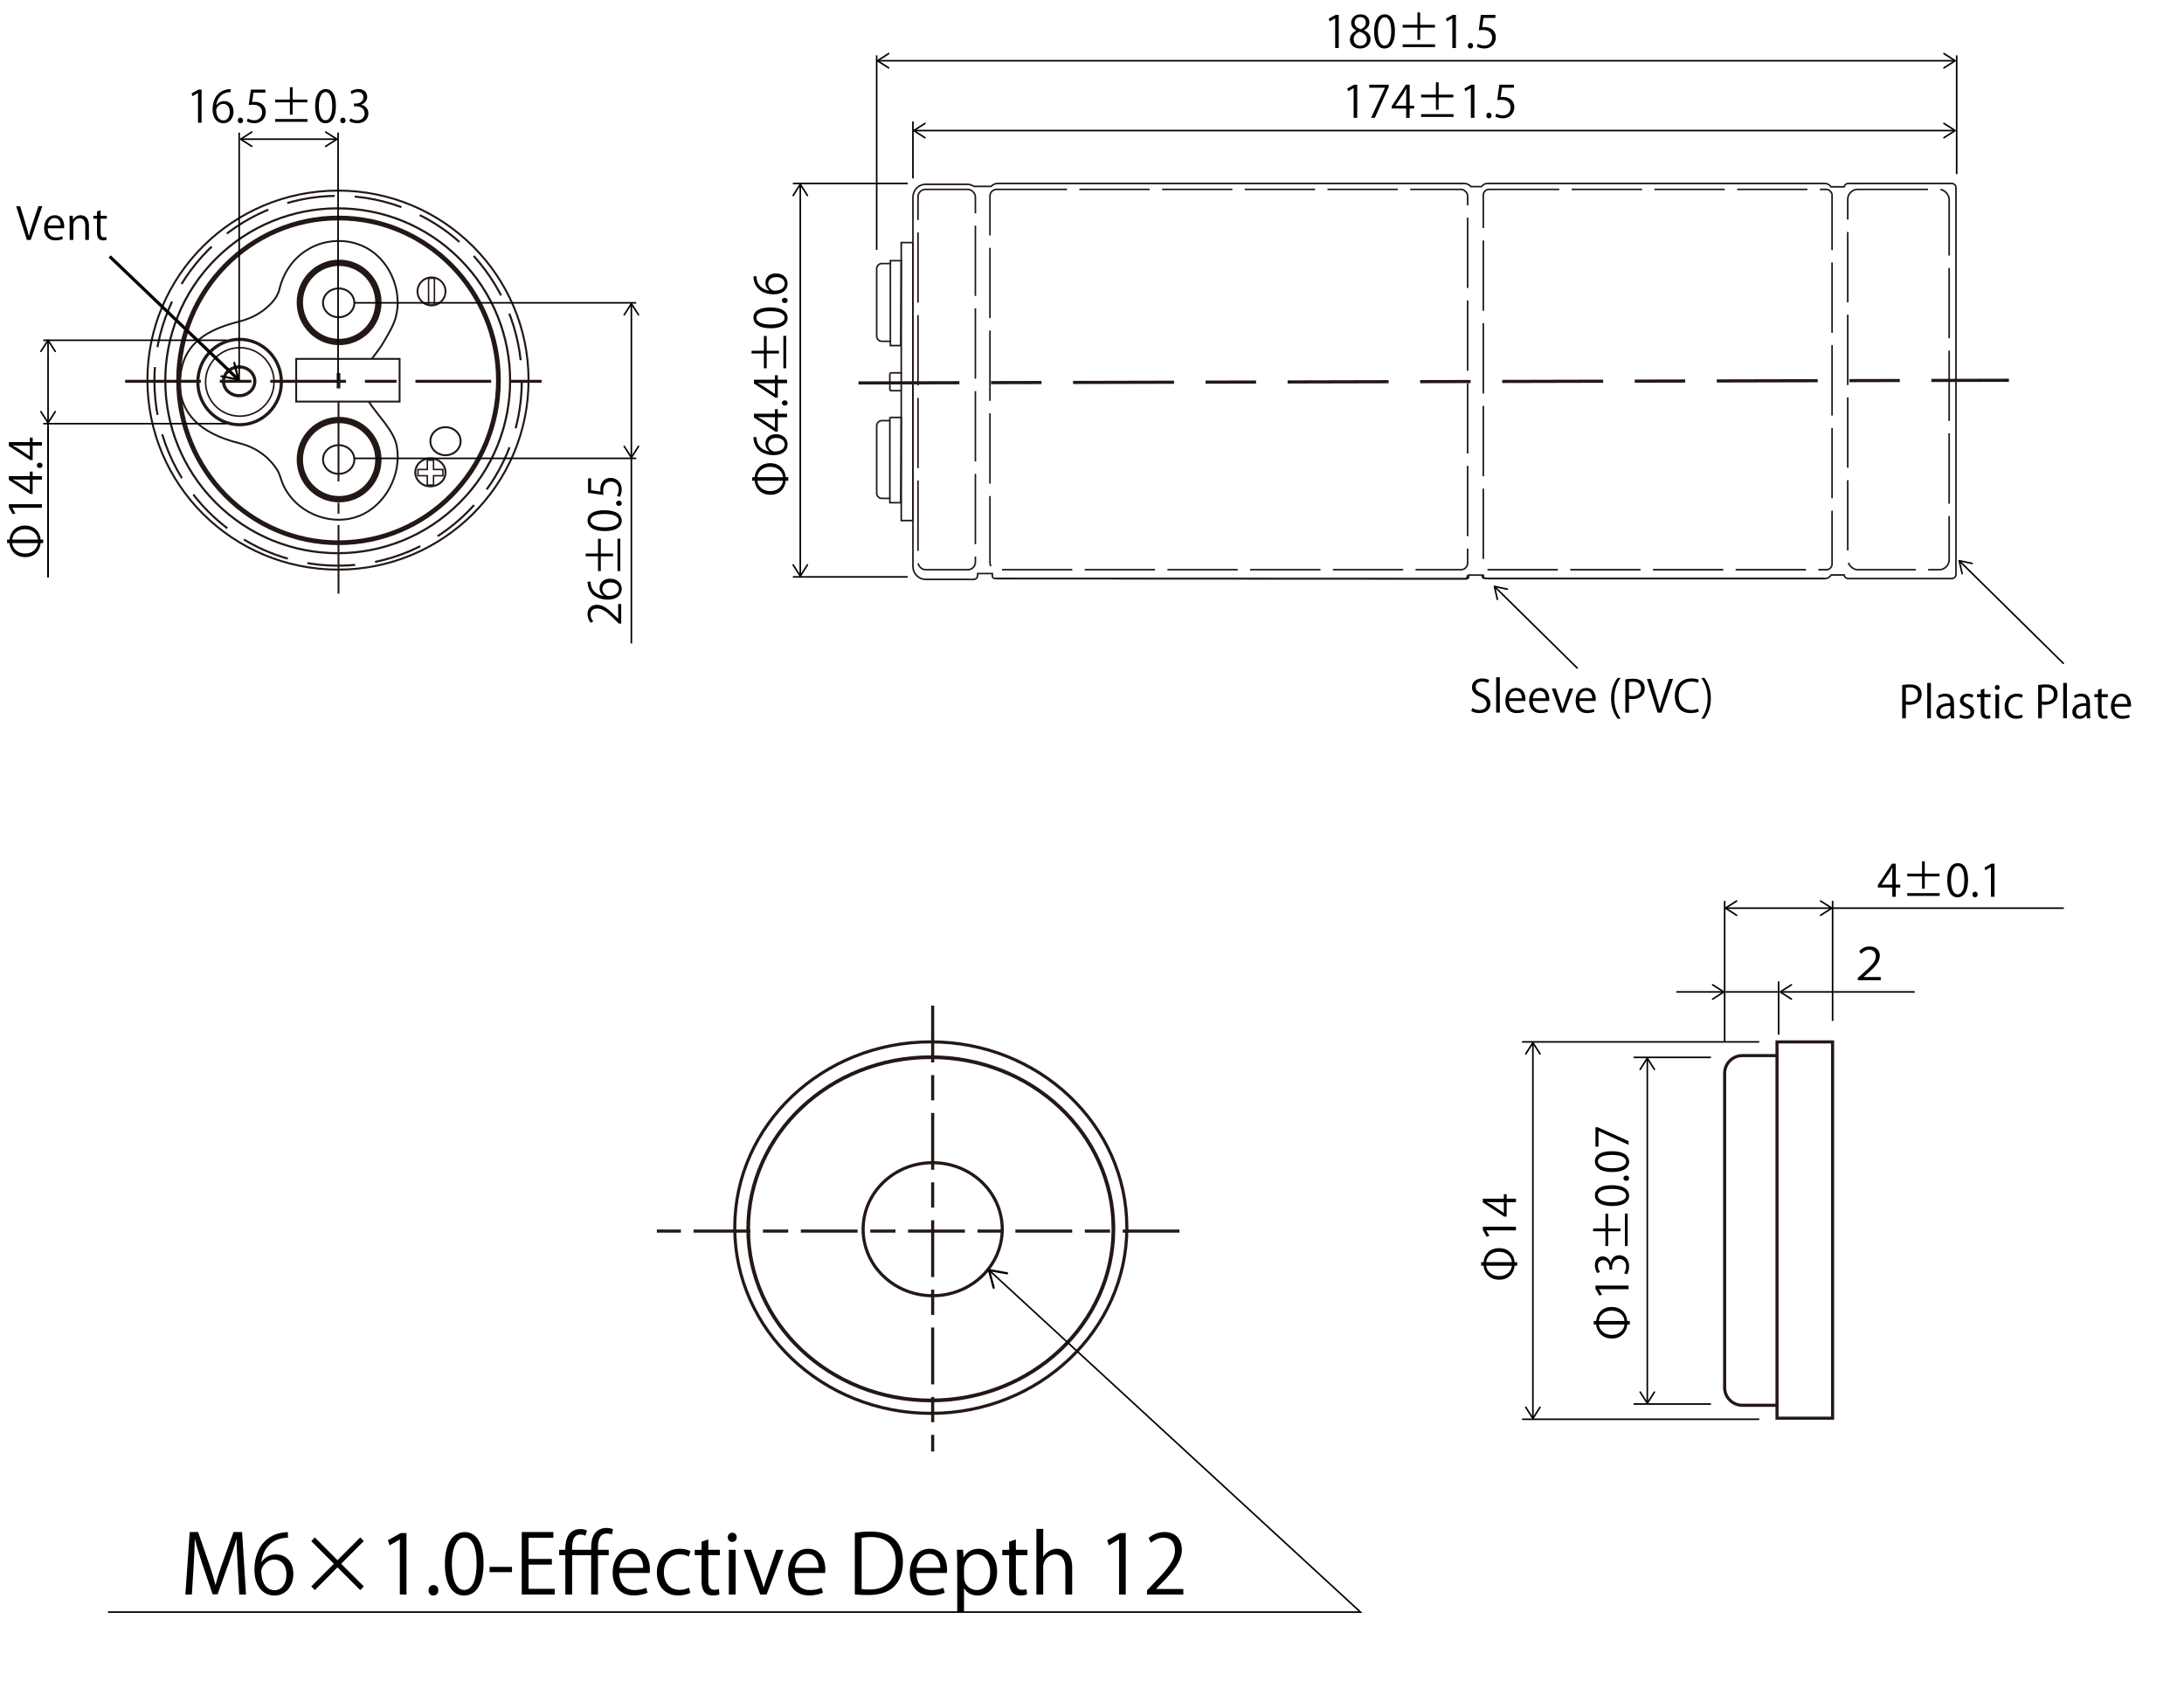 <?xml version="1.0" encoding="UTF-8"?>
<svg xmlns="http://www.w3.org/2000/svg" viewBox="0 0 346.063 269.632">
  <g id="uuid-9049559e-d48e-4e56-a31d-cf5a1cadff1d" data-name="レイヤー 2">
    <ellipse cx="53.555" cy="60.222" rx="30.195" ry="30.025" style="fill: none; stroke: #231815; stroke-miterlimit: 10; stroke-width: .314px;"/>
    <circle cx="53.51" cy="60.326" r="27.319" transform="translate(-26.984 55.506) rotate(-45)" style="fill: none; stroke: #231815; stroke-miterlimit: 10; stroke-width: .335px;"/>
    <ellipse cx="53.638" cy="60.262" rx="25.34" ry="25.723" style="fill: none; stroke: #231815; stroke-miterlimit: 10; stroke-width: .75px;"/>
    <ellipse cx="53.574" cy="60.326" rx="29.106" ry="29.298" style="fill: none; stroke: #231815; stroke-dasharray: 0 0 7.615 3.173; stroke-miterlimit: 10; stroke-width: .324px;"/>
    <path d="M53.665,50.258c-1.369,0-2.482-1.023-2.482-2.281s1.114-2.281,2.482-2.281,2.483,1.023,2.483,2.281-1.114,2.281-2.483,2.281Z" style="fill: none; stroke: #231815; stroke-miterlimit: 10; stroke-width: .304px;"/>
    <path d="M37.896,62.692c-1.369,0-2.482-1.023-2.482-2.281s1.114-2.281,2.482-2.281,2.483,1.023,2.483,2.281-1.114,2.281-2.483,2.281Z" style="fill: none; stroke: #231815; stroke-miterlimit: 10; stroke-width: .304px;"/>
    <path d="M37.896,62.692c-1.369,0-2.482-1.023-2.482-2.281s1.114-2.281,2.482-2.281,2.483,1.023,2.483,2.281-1.114,2.281-2.483,2.281Z" style="fill: none; stroke: #231815; stroke-miterlimit: 10; stroke-width: .5px;"/>
    <path d="M53.733,79.091c-3.432,0-6.223-2.815-6.223-6.274s2.792-6.274,6.223-6.274,6.224,2.815,6.224,6.274-2.792,6.274-6.224,6.274Z" style="fill: none; stroke: #231815; stroke-miterlimit: 10;"/>
    <path d="M53.733,54.183c-3.432,0-6.223-2.815-6.223-6.274s2.792-6.274,6.223-6.274,6.224,2.815,6.224,6.274-2.792,6.274-6.224,6.274Z" style="fill: none; stroke: #231815; stroke-miterlimit: 10;"/>
    <path d="M53.665,75.07c-1.369,0-2.482-1.018-2.482-2.27s1.114-2.27,2.482-2.27,2.483,1.018,2.483,2.27-1.114,2.27-2.483,2.27Z" style="fill: none; stroke: #231815; stroke-miterlimit: 10; stroke-width: .303px;"/>
    <line x1="19.829" y1="60.411" x2="87.999" y2="60.411" style="fill: none; stroke: #231815; stroke-dasharray: 0 0 0 0 12 3 5 3; stroke-miterlimit: 10; stroke-width: .471px;"/>
    <circle cx="37.999" cy="60.51" r="5.426" style="fill: none; stroke: #231815; stroke-miterlimit: 10; stroke-width: .25px;"/>
    <ellipse cx="37.968" cy="60.527" rx="6.62" ry="6.763" style="fill: none; stroke: #231815; stroke-miterlimit: 10; stroke-width: .5px;"/>
    <path d="M58.936,56.825c.669-.876,1.385-1.8,1.85-2.619,.908-1.598,1.787-2.91,2.095-4.709,.647-3.785-1.13-7.89-4.294-9.915-2.005-1.284-4.487-1.68-6.793-1.221-2.319,.461-4.442,1.803-5.846,3.764-.779,1.088-1.348,2.338-1.662,3.652-.186,.776-.594,1.479-1.125,2.074-1.125,1.261-2.799,2.483-5.264,3.093-6.205,1.534-9.334,4.292-9.387,9.949,.043,4.596,3.191,7.787,9.387,9.319,3.053,.755,4.855,2.495,5.921,4.065,.298,.44,.493,.933,.648,1.441,.212,.691,.498,1.357,.869,1.979,2.316,3.893,7.464,5.688,11.592,4.04,4.128-1.648,6.768-6.551,5.945-11.04-.457-2.493-2.927-4.724-4.445-7.072" style="fill: none; stroke: #231815; stroke-miterlimit: 10; stroke-width: .295px;"/>
    <polygon points="63.318 63.623 53.638 63.623 46.935 63.623 46.935 56.857 63.318 56.857 63.318 63.623" style="fill: none; stroke: #231815; stroke-miterlimit: 10; stroke-width: .295px;"/>
    <circle cx="68.373" cy="46.168" r="2.218" style="fill: none; stroke: #231815; stroke-miterlimit: 10; stroke-width: .295px;"/>
    <ellipse cx="68.196" cy="74.835" rx="2.396" ry="2.218" style="fill: none; stroke: #231815; stroke-miterlimit: 10; stroke-width: .307px;"/>
    <ellipse cx="70.591" cy="69.901" rx="2.396" ry="2.218" style="fill: none; stroke: #231815; stroke-miterlimit: 10; stroke-width: .307px;"/>
    <rect x="67.91" y="44.091" width=".926" height="4.254" style="fill: none; stroke: #231815; stroke-miterlimit: 10; stroke-width: .232px;"/>
    <polygon points="70.18 74.383 68.697 74.383 68.697 72.901 67.709 72.901 67.709 74.383 66.226 74.383 66.226 75.372 67.709 75.372 67.709 76.854 68.697 76.854 68.697 75.372 70.18 75.372 70.18 74.383" style="fill: none; stroke: #231815; stroke-miterlimit: 10; stroke-width: .234px;"/>
    <line x1="53.638" y1="59.113" x2="53.638" y2="61.538" style="fill: none; stroke: #231815; stroke-miterlimit: 10; stroke-width: .575px;"/>
    <line x1="53.638" y1="76.283" x2="53.638" y2="63.623" style="fill: none; stroke: #231815; stroke-miterlimit: 10; stroke-width: .295px;"/>
    <line x1="53.638" y1="94.049" x2="53.638" y2="83.176" style="fill: none; stroke: #231815; stroke-miterlimit: 10; stroke-width: .295px;"/>
    <line x1="53.638" y1="81.389" x2="53.638" y2="79.655" style="fill: none; stroke: #231815; stroke-miterlimit: 10; stroke-width: .295px;"/>
    <rect x="145.46" y="30.004" width="9.092" height="60.258" rx="1.193" ry="1.193" style="fill: none; stroke: #231815; stroke-dasharray: 0 0 11.14 1.966; stroke-miterlimit: 10; stroke-width: .25px;"/>
    <rect x="292.78" y="30.004" width="16.071" height="60.258" rx="1.586" ry="1.586" style="fill: none; stroke: #231815; stroke-dasharray: 0 0 11.14 1.966; stroke-miterlimit: 10; stroke-width: .25px;"/>
    <rect x="156.863" y="30.004" width="75.69" height="60.258" rx="1.059" ry="1.059" style="fill: none; stroke: #231815; stroke-dasharray: 0 0 11.14 1.966; stroke-miterlimit: 10; stroke-width: .25px;"/>
    <rect x="235.033" y="30.004" width="55.264" height="60.258" rx=".905" ry=".905" style="fill: none; stroke: #231815; stroke-dasharray: 0 0 11.14 1.966; stroke-miterlimit: 10; stroke-width: .25px;"/>
    <path d="M309.271,29.069h-16.43c-.315,0-.565,.228-.63,.526h-2.087c-.21-.31-.546-.526-.946-.526h-53.508c-.386,0-.712,.202-.924,.494h-1.682c-.251-.3-.621-.494-1.04-.494h-73.952c-.404,0-.763,.18-1.013,.462h-2.719c-.317-.208-.694-.332-1.101-.332h-6.557c-1.118,0-2.023,.915-2.023,2.044v58.508c0,1.129,.906,2.044,2.023,2.044h6.557c1.118,0,1.684,.203,1.684-.925h2.305c0,.762,.09,.796,.845,.796l73.646,.034c.755,0,1.019,.164,1.019-.598l2.293,.018c0,.65,.401,.453,.859,.546h53.289c.42,0,.771-.236,.976-.572h2.048c.046,.321,.308,.572,.639,.572h16.43c.363,0,.657-.297,.657-.664V29.733c0-.367-.294-.664-.657-.664Z" style="fill: none; stroke: #231815; stroke-miterlimit: 10; stroke-width: .251px;"/>
    <path d="M157.709,91.664l73.822,.034c.756,0,.91,.096,1.021-.598" style="fill: none; stroke: #231815; stroke-miterlimit: 10; stroke-width: .251px;"/>
    <path d="M234.85,91.117c0,.65,.37,.502,.862,.546h53.416" style="fill: none; stroke: #231815; stroke-miterlimit: 10; stroke-width: .251px;"/>
    <line x1="136.028" y1="60.671" x2="318.325" y2="60.246" style="fill: none; stroke: #231815; stroke-dasharray: 0 0 0 0 16 5 8 5; stroke-miterlimit: 10; stroke-width: .5px;"/>
    <path d="M141.084,41.304v.447h-1.351c-.452,0-.819,.367-.819,.819v10.681c0,.452,.367,.819,.819,.819h1.351v.681h1.638l.085-13.447h-1.723Z" style="fill: none; stroke: #231815; stroke-miterlimit: 10; stroke-width: .251px;"/>
    <path d="M140.999,66.134v.511h-1.266c-.452,0-.819,.367-.819,.819v10.681c0,.452,.367,.819,.819,.819h1.266v.681h1.723l.085-13.511h-1.808Z" style="fill: none; stroke: #231815; stroke-miterlimit: 10; stroke-width: .251px;"/>
    <path d="M142.808,38.432v20.638h-1.602c-.114,0-.206,.092-.206,.206v2.418c0,.114,.092,.206,.206,.206h1.602v20.574h1.851V38.432h-1.851Z" style="fill: none; stroke: #231815; stroke-miterlimit: 10; stroke-width: .256px;"/>
    <line x1="141.084" y1="41.751" x2="141.084" y2="54.07" style="fill: none; stroke: #231815; stroke-miterlimit: 10; stroke-width: .251px;"/>
    <line x1="140.999" y1="66.645" x2="140.999" y2="78.964" style="fill: none; stroke: #231815; stroke-miterlimit: 10; stroke-width: .251px;"/>
    <line x1="142.808" y1="59.07" x2="142.808" y2="61.9" style="fill: none; stroke: #231815; stroke-miterlimit: 10; stroke-width: .256px;"/>
    <ellipse cx="147.786" cy="194.746" rx="11.021" ry="10.537" style="fill: none; stroke: #231815; stroke-miterlimit: 10; stroke-width: .497px;"/>
    <ellipse cx="147.489" cy="194.687" rx="28.936" ry="27.191" style="fill: none; stroke: #231815; stroke-miterlimit: 10; stroke-width: .588px;"/>
    <ellipse cx="147.489" cy="194.492" rx="31.064" ry="29.429" style="fill: none; stroke: #231815; stroke-miterlimit: 10; stroke-width: .492px;"/>
    <line x1="147.786" y1="159.325" x2="147.786" y2="229.964" style="fill: none; stroke: #231815; stroke-dasharray: 0 0 0 0 9 2 4 2; stroke-miterlimit: 10; stroke-width: .492px;"/>
    <line x1="186.893" y1="195.042" x2="104.084" y2="195.042" style="fill: none; stroke: #231815; stroke-dasharray: 0 0 0 0 9 2 4 2; stroke-miterlimit: 10; stroke-width: .492px;"/>
    <path d="M281.574,165.07v2.17h-5.489c-1.551,0-2.809,1.257-2.809,2.809v49.787c0,1.551,1.257,2.808,2.809,2.808h5.489v2.043h8.808v-59.617h-8.808Z" style="fill: none; stroke: #231815; stroke-miterlimit: 10; stroke-width: .492px;"/>
    <line x1="281.574" y1="167.24" x2="281.574" y2="222.644" style="fill: none; stroke: #231815; stroke-miterlimit: 10; stroke-width: .492px;"/>
  </g>
  <g id="uuid-40325d6b-025e-430c-8679-d7584f795b98" data-name="線">
    <line x1="37.897" y1="21.006" x2="37.897" y2="60.262" style="fill: none; stroke: #000; stroke-miterlimit: 10; stroke-width: .25px;"/>
    <line x1="53.57" y1="21.006" x2="53.57" y2="60.262" style="fill: none; stroke: #000; stroke-miterlimit: 10; stroke-width: .25px;"/>
    <g>
      <line x1="17.382" y1="40.634" x2="37.614" y2="59.991" style="fill: none; stroke: #000; stroke-miterlimit: 10; stroke-width: .5px;"/>
      <path d="M34.931,59.583c.017-.088,.103-.145,.191-.127l2.438,.485-.592-2.415c-.021-.087,.032-.176,.119-.197,.087-.021,.175,.033,.197,.119l.653,2.662c.013,.054-.002,.111-.04,.151s-.095,.058-.149,.047l-2.689-.534c-.032-.006-.059-.021-.081-.042-.039-.037-.058-.093-.047-.149Z"/>
    </g>
    <line x1="6.85" y1="53.909" x2="35.893" y2="53.909" style="fill: none; stroke: #000; stroke-miterlimit: 10; stroke-width: .25px;"/>
    <line x1="6.85" y1="67.12" x2="35.893" y2="67.12" style="fill: none; stroke: #000; stroke-miterlimit: 10; stroke-width: .25px;"/>
    <g>
      <line x1="7.616" y1="54.065" x2="7.616" y2="66.819" style="fill: none; stroke: #000; stroke-miterlimit: 10; stroke-width: .25px;"/>
      <path d="M6.416,55.773c.058,.037,.135,.02,.173-.039l1.027-1.613,1.027,1.613c.037,.058,.114,.076,.173,.039,.058-.037,.075-.115,.038-.173l-1.133-1.779c-.023-.036-.063-.058-.105-.058s-.083,.022-.105,.058l-1.133,1.779c-.013,.021-.02,.044-.02,.067,0,.041,.021,.082,.058,.106Z"/>
      <path d="M6.416,65.11c.058-.037,.135-.02,.173,.039l1.027,1.613,1.027-1.613c.037-.058,.114-.076,.173-.039,.058,.037,.075,.115,.038,.173l-1.133,1.779c-.023,.036-.063,.058-.105,.058s-.083-.022-.105-.058l-1.133-1.779c-.013-.021-.02-.044-.02-.067,0-.041,.021-.082,.058-.106Z"/>
    </g>
    <line x1="7.616" y1="67.793" x2="7.616" y2="91.474" style="fill: none; stroke: #000; stroke-miterlimit: 10; stroke-width: .25px;"/>
    <line x1="7.616" y1="67.12" x2="7.616" y2="91.474" style="fill: none; stroke: #000; stroke-miterlimit: 10; stroke-width: .25px;"/>
    <g>
      <line x1="38.3" y1="22.049" x2="53.209" y2="22.049" style="fill: none; stroke: #000; stroke-miterlimit: 10; stroke-width: .25px;"/>
      <path d="M40.009,23.249c.037-.058,.02-.135-.039-.173l-1.613-1.027,1.613-1.027c.058-.037,.076-.115,.039-.173-.037-.058-.115-.075-.173-.038l-1.779,1.133c-.036,.023-.058,.063-.058,.105s.022,.083,.058,.105l1.779,1.133c.021,.013,.044,.02,.067,.02,.041,0,.082-.021,.106-.058Z"/>
      <path d="M51.501,23.249c-.037-.058-.02-.135,.039-.173l1.613-1.027-1.613-1.027c-.058-.037-.076-.115-.039-.173,.037-.058,.115-.075,.173-.038l1.779,1.133c.036,.023,.058,.063,.058,.105s-.022,.083-.058,.105l-1.779,1.133c-.021,.013-.044,.02-.067,.02-.041,0-.082-.021-.106-.058Z"/>
    </g>
    <line x1="56.148" y1="47.977" x2="100.808" y2="47.977" style="fill: none; stroke: #000; stroke-miterlimit: 10; stroke-width: .25px;"/>
    <line x1="56.148" y1="72.617" x2="100.808" y2="72.617" style="fill: none; stroke: #000; stroke-miterlimit: 10; stroke-width: .25px;"/>
    <g>
      <line x1="100.042" y1="48.278" x2="100.042" y2="72.316" style="fill: none; stroke: #000; stroke-miterlimit: 10; stroke-width: .25px;"/>
      <path d="M98.842,49.987c.058,.037,.135,.02,.173-.039l1.027-1.613,1.027,1.613c.037,.058,.115,.076,.173,.039s.075-.115,.038-.173l-1.133-1.779c-.023-.036-.063-.058-.105-.058s-.083,.022-.105,.058l-1.133,1.779c-.013,.021-.02,.044-.02,.067,0,.041,.021,.082,.058,.106Z"/>
      <path d="M98.842,70.607c.058-.037,.135-.02,.173,.039l1.027,1.613,1.027-1.613c.037-.058,.115-.076,.173-.039s.075,.115,.038,.173l-1.133,1.779c-.023,.036-.063,.058-.105,.058s-.083-.022-.105-.058l-1.133-1.779c-.013-.021-.02-.044-.02-.067,0-.041,.021-.082,.058-.106Z"/>
    </g>
    <line x1="100.042" y1="72.617" x2="100.042" y2="101.942" style="fill: none; stroke: #000; stroke-miterlimit: 10; stroke-width: .25px;"/>
    <g>
      <line x1="126.808" y1="29.369" x2="126.808" y2="91.1" style="fill: none; stroke: #000; stroke-miterlimit: 10; stroke-width: .25px;"/>
      <path d="M125.608,31.078c.058,.037,.135,.02,.173-.039l1.027-1.613,1.027,1.613c.037,.058,.115,.076,.173,.039s.075-.115,.038-.173l-1.133-1.779c-.023-.036-.063-.058-.105-.058s-.083,.022-.105,.058l-1.133,1.779c-.013,.021-.02,.044-.02,.067,0,.041,.021,.082,.058,.106Z"/>
      <path d="M125.608,89.391c.058-.037,.135-.02,.173,.039l1.027,1.613,1.027-1.613c.037-.058,.115-.076,.173-.039s.075,.115,.038,.173l-1.133,1.779c-.023,.036-.063,.058-.105,.058s-.083-.022-.105-.058l-1.133-1.779c-.013-.021-.02-.044-.02-.067,0-.041,.021-.082,.058-.106Z"/>
    </g>
    <line x1="138.914" y1="8.772" x2="138.914" y2="39.581" style="fill: none; stroke: #000; stroke-miterlimit: 10; stroke-width: .25px;"/>
    <line x1="144.659" y1="19.24" x2="144.659" y2="28.262" style="fill: none; stroke: #000; stroke-miterlimit: 10; stroke-width: .25px;"/>
    <g>
      <line x1="139.215" y1="9.623" x2="309.628" y2="9.623" style="fill: none; stroke: #000; stroke-miterlimit: 10; stroke-width: .25px;"/>
      <path d="M140.923,10.823c.037-.058,.02-.135-.039-.173l-1.613-1.027,1.613-1.027c.058-.037,.076-.115,.039-.173-.037-.058-.115-.075-.173-.038l-1.779,1.133c-.036,.023-.058,.063-.058,.105s.022,.083,.058,.105l1.779,1.133c.021,.013,.044,.02,.067,.02,.041,0,.082-.021,.106-.058Z"/>
      <path d="M307.919,10.823c-.037-.058-.02-.135,.039-.173l1.613-1.027-1.613-1.027c-.058-.037-.076-.115-.039-.173,.037-.058,.115-.075,.173-.038l1.779,1.133c.036,.023,.058,.063,.058,.105s-.022,.083-.058,.105l-1.779,1.133c-.021,.013-.044,.02-.067,.02-.041,0-.082-.021-.106-.058Z"/>
    </g>
    <g>
      <line x1="144.959" y1="20.687" x2="309.628" y2="20.687" style="fill: none; stroke: #000; stroke-miterlimit: 10; stroke-width: .25px;"/>
      <path d="M146.668,21.887c.037-.058,.02-.135-.039-.173l-1.613-1.027,1.613-1.027c.058-.037,.076-.115,.039-.173-.037-.058-.115-.075-.173-.038l-1.779,1.133c-.036,.023-.058,.063-.058,.105s.022,.083,.058,.105l1.779,1.133c.021,.013,.044,.02,.067,.02,.041,0,.082-.021,.106-.058Z"/>
      <path d="M307.919,21.887c-.037-.058-.02-.135,.039-.173l1.613-1.027-1.613-1.027c-.058-.037-.076-.115-.039-.173,.037-.058,.115-.075,.173-.038l1.779,1.133c.036,.023,.058,.063,.058,.105s-.022,.083-.058,.105l-1.779,1.133c-.021,.013-.044,.02-.067,.02-.041,0-.082-.021-.106-.058Z"/>
    </g>
    <line x1="310.042" y1="8.772" x2="310.042" y2="27.581" style="fill: none; stroke: #000; stroke-miterlimit: 10; stroke-width: .25px;"/>
    <line x1="125.635" y1="29.069" x2="143.829" y2="29.069" style="fill: none; stroke: #000; stroke-miterlimit: 10; stroke-width: .25px;"/>
    <line x1="125.635" y1="91.401" x2="143.829" y2="91.401" style="fill: none; stroke: #000; stroke-miterlimit: 10; stroke-width: .25px;"/>
    <g>
      <polyline points="17.106 255.41 215.574 255.41 156.883 201.381" style="fill: none; stroke: #000; stroke-miterlimit: 10; stroke-width: .25px;"/>
      <path d="M159.74,201.759c-.017,.094-.107,.156-.201,.139l-2.598-.465,.677,2.551c.025,.092-.03,.187-.122,.211-.092,.024-.187-.031-.211-.123l-.747-2.812c-.015-.057,0-.118,.04-.161s.099-.063,.157-.053l2.865,.512c.034,.006,.063,.021,.086,.043,.042,.039,.064,.097,.053,.158Z"/>
    </g>
    <g>
      <line x1="273.576" y1="143.879" x2="290.082" y2="143.879" style="fill: none; stroke: #000; stroke-miterlimit: 10; stroke-width: .25px;"/>
      <path d="M275.285,145.078c.037-.058,.02-.135-.039-.173l-1.613-1.027,1.613-1.027c.058-.037,.076-.115,.039-.173s-.115-.075-.173-.038l-1.779,1.133c-.036,.023-.058,.063-.058,.105s.022,.083,.058,.105l1.779,1.133c.021,.013,.044,.02,.067,.02,.041,0,.082-.021,.106-.058Z"/>
      <path d="M288.373,145.078c-.037-.058-.02-.135,.039-.173l1.613-1.027-1.613-1.027c-.058-.037-.076-.115-.039-.173s.115-.075,.173-.038l1.779,1.133c.036,.023,.058,.063,.058,.105s-.022,.083-.058,.105l-1.779,1.133c-.021,.013-.044,.02-.067,.02-.041,0-.082-.021-.106-.058Z"/>
    </g>
    <line x1="290.382" y1="143.879" x2="327.021" y2="143.879" style="fill: none; stroke: #000; stroke-miterlimit: 10; stroke-width: .25px;"/>
    <line x1="273.276" y1="142.73" x2="273.276" y2="165.07" style="fill: none; stroke: #000; stroke-miterlimit: 10; stroke-width: .25px;"/>
    <line x1="281.829" y1="155.496" x2="281.829" y2="163.921" style="fill: none; stroke: #000; stroke-miterlimit: 10; stroke-width: .25px;"/>
    <line x1="290.382" y1="142.73" x2="290.382" y2="161.751" style="fill: none; stroke: #000; stroke-miterlimit: 10; stroke-width: .25px;"/>
    <g>
      <line x1="265.616" y1="157.155" x2="272.975" y2="157.155" style="fill: none; stroke: #000; stroke-miterlimit: 10; stroke-width: .25px;"/>
      <path d="M271.267,158.355c-.037-.058-.02-.135,.039-.173l1.613-1.027-1.613-1.027c-.058-.037-.076-.115-.039-.173s.115-.075,.173-.038l1.779,1.133c.036,.023,.058,.063,.058,.105s-.022,.083-.058,.105l-1.779,1.133c-.021,.013-.044,.02-.067,.02-.041,0-.082-.021-.106-.058Z"/>
    </g>
    <line x1="273.404" y1="157.155" x2="281.829" y2="157.155" style="fill: none; stroke: #000; stroke-miterlimit: 10; stroke-width: .25px;"/>
    <g>
      <line x1="282.257" y1="157.155" x2="303.404" y2="157.155" style="fill: none; stroke: #000; stroke-miterlimit: 10; stroke-width: .25px;"/>
      <path d="M283.966,158.355c.037-.058,.02-.135-.039-.173l-1.613-1.027,1.613-1.027c.058-.037,.076-.115,.039-.173s-.115-.075-.173-.038l-1.779,1.133c-.036,.023-.058,.063-.058,.105s.022,.083,.058,.105l1.779,1.133c.021,.013,.044,.02,.067,.02,.041,0,.082-.021,.106-.058Z"/>
    </g>
    <line x1="241.169" y1="165.07" x2="278.765" y2="165.07" style="fill: none; stroke: #000; stroke-miterlimit: 10; stroke-width: .25px;"/>
    <line x1="258.85" y1="167.524" x2="271.106" y2="167.524" style="fill: none; stroke: #000; stroke-miterlimit: 10; stroke-width: .25px;"/>
    <line x1="258.85" y1="222.445" x2="271.106" y2="222.445" style="fill: none; stroke: #000; stroke-miterlimit: 10; stroke-width: .25px;"/>
    <line x1="241.169" y1="224.857" x2="278.765" y2="224.857" style="fill: none; stroke: #000; stroke-miterlimit: 10; stroke-width: .25px;"/>
    <g>
      <line x1="261.021" y1="167.824" x2="261.021" y2="222.145" style="fill: none; stroke: #000; stroke-miterlimit: 10; stroke-width: .25px;"/>
      <path d="M259.821,169.533c.058,.037,.135,.02,.173-.039l1.027-1.613,1.027,1.613c.037,.058,.115,.076,.173,.039s.075-.115,.038-.173l-1.133-1.779c-.023-.036-.063-.058-.105-.058s-.083,.022-.105,.058l-1.133,1.779c-.013,.021-.02,.044-.02,.067,0,.041,.021,.082,.058,.106Z"/>
      <path d="M259.821,220.436c.058-.037,.135-.02,.173,.039l1.027,1.613,1.027-1.613c.037-.058,.115-.076,.173-.039s.075,.115,.038,.173l-1.133,1.779c-.023,.036-.063,.058-.105,.058s-.083-.022-.105-.058l-1.133-1.779c-.013-.021-.02-.044-.02-.067,0-.041,.021-.082,.058-.106Z"/>
    </g>
    <g>
      <line x1="242.893" y1="165.371" x2="242.893" y2="224.557" style="fill: none; stroke: #000; stroke-miterlimit: 10; stroke-width: .25px;"/>
      <path d="M241.693,167.079c.058,.037,.135,.02,.173-.039l1.027-1.613,1.027,1.613c.037,.058,.115,.076,.173,.039s.075-.115,.038-.173l-1.133-1.779c-.023-.036-.063-.058-.105-.058s-.083,.022-.105,.058l-1.133,1.779c-.013,.021-.02,.044-.02,.067,0,.041,.021,.082,.058,.106Z"/>
      <path d="M241.693,222.848c.058-.037,.135-.02,.173,.039l1.027,1.613,1.027-1.613c.037-.058,.115-.076,.173-.039s.075,.115,.038,.173l-1.133,1.779c-.023,.036-.063,.058-.105,.058s-.083-.022-.105-.058l-1.133-1.779c-.013-.021-.02-.044-.02-.067,0-.041,.021-.082,.058-.106Z"/>
    </g>
    <g>
      <line x1="236.917" y1="93.027" x2="249.978" y2="105.9" style="fill: none; stroke: #000; stroke-miterlimit: 10; stroke-width: .25px;"/>
      <path d="M237.292,95.081c.067-.015,.109-.083,.094-.15l-.428-1.864,1.87,.401c.068,.015,.134-.028,.149-.096,.014-.067-.029-.134-.096-.149l-2.062-.442c-.042-.009-.085,.004-.115,.035-.03,.03-.042,.074-.033,.116l.472,2.055c.006,.024,.018,.045,.034,.061,.029,.029,.073,.043,.116,.033Z"/>
    </g>
    <g>
      <line x1="310.565" y1="88.952" x2="327.003" y2="105.153" style="fill: none; stroke: #000; stroke-miterlimit: 10; stroke-width: .25px;"/>
      <path d="M310.94,91.006c.067-.015,.109-.083,.094-.15l-.428-1.864,1.87,.401c.068,.015,.134-.028,.149-.096,.014-.067-.029-.134-.096-.149l-2.062-.442c-.042-.009-.085,.004-.115,.035-.03,.03-.042,.074-.033,.116l.472,2.055c.006,.024,.018,.045,.034,.061,.029,.029,.073,.043,.116,.033Z"/>
    </g>
  </g>
  <g id="uuid-03e05eaf-c762-493c-9d30-95a011e63303" data-name="テキスト">
    <g>
      <path d="M31.374,19.442v-4.7h-.014l-.862,.498-.14-.435,1.085-.609h.497v5.246h-.567Z"/>
      <path d="M34.292,16.662c.238-.351,.666-.645,1.226-.645,.89,0,1.485,.666,1.485,1.674,0,.959-.588,1.835-1.611,1.835s-1.709-.847-1.709-2.206c0-1.408,.659-2.878,2.36-3.159,.196-.028,.371-.049,.49-.049l.007,.483c-1.457,0-2.15,1.058-2.27,2.066h.021Zm2.122,1.071c0-.805-.434-1.274-1.064-1.274-.616,0-1.085,.602-1.085,.994,.007,.959,.413,1.618,1.142,1.618,.609,0,1.008-.546,1.008-1.338Z"/>
      <path d="M37.68,19.085c0-.266,.175-.455,.42-.455s.413,.189,.413,.455c0,.252-.161,.441-.42,.441-.267,0-.414-.21-.414-.441Z"/>
      <path d="M42.049,14.196v.483h-1.884l-.217,1.485c.112-.014,.224-.028,.406-.028,.931,0,1.765,.553,1.765,1.611,0,1.037-.771,1.779-1.807,1.779-.525,0-.967-.154-1.205-.308l.168-.455c.196,.133,.581,.294,1.037,.294,.658,0,1.226-.483,1.218-1.24,0-.721-.462-1.226-1.442-1.226-.28,0-.498,.021-.672,.049l.329-2.444h2.304Z"/>
      <path d="M48.708,15.772v.441h-2.339v1.947h-.435v-1.947h-2.339v-.441h2.339v-1.954h.435v1.954h2.339Zm-5.113,3.088h5.134v.441h-5.134v-.441Z"/>
      <path d="M49.93,16.837c0-1.835,.714-2.725,1.695-2.725,.995,0,1.604,.938,1.604,2.655,0,1.821-.638,2.759-1.681,2.759-.953,0-1.618-.938-1.618-2.689Zm2.71-.042c0-1.31-.315-2.213-1.051-2.213-.623,0-1.064,.833-1.064,2.213s.385,2.255,1.043,2.255c.777,0,1.072-1.009,1.072-2.255Z"/>
      <path d="M53.919,19.085c0-.266,.175-.455,.42-.455s.413,.189,.413,.455c0,.252-.161,.441-.42,.441-.266,0-.414-.21-.414-.441Z"/>
      <path d="M57.231,16.606c.616,.105,1.142,.602,1.142,1.358,0,.833-.603,1.562-1.779,1.562-.525,0-1.002-.168-1.24-.336l.175-.448c.189,.126,.609,.315,1.072,.315,.882,0,1.169-.616,1.169-1.1,0-.771-.651-1.121-1.337-1.121h-.343v-.434h.343c.504,0,1.155-.315,1.155-.974,0-.455-.273-.848-.903-.848-.385,0-.75,.189-.959,.343l-.175-.427c.252-.196,.743-.392,1.247-.392,.959,0,1.387,.609,1.387,1.24,0,.539-.343,1.022-.953,1.24v.021Z"/>
    </g>
    <g>
      <path d="M6.705,32.672l-1.835,5.337h-.616l-1.688-5.33h.63l.819,2.676c.224,.721,.42,1.394,.56,2.017h.021c.14-.624,.357-1.317,.596-2.017l.889-2.683h.624Z"/>
      <path d="M9.967,37.847c-.217,.105-.616,.238-1.198,.238-1.114,0-1.779-.785-1.779-1.926,0-1.198,.672-2.059,1.702-2.059,1.177,0,1.478,1.079,1.478,1.744,0,.133-.007,.231-.014,.322h-2.598c.007,1.057,.609,1.457,1.295,1.457,.477,0,.764-.098,1.001-.196l.112,.42Zm-.371-2.115c.007-.518-.21-1.19-.959-1.19-.701,0-1.009,.666-1.065,1.19h2.024Z"/>
      <path d="M14.09,38.008h-.581v-2.255c0-.623-.224-1.169-.89-1.169-.498,0-1.001,.42-1.001,1.085v2.339h-.582v-2.836c0-.392-.014-.68-.028-.988h.518l.035,.624h.014c.189-.371,.63-.708,1.226-.708,.476,0,1.289,.287,1.289,1.583v2.325Z"/>
      <path d="M15.369,33.498l.574-.196v.89h.987v.455h-.987v2.206c0,.483,.147,.75,.518,.75,.175,0,.294-.021,.393-.056l.035,.448c-.126,.056-.322,.091-.567,.091-.925,0-.953-.84-.953-1.247v-2.192h-.588v-.455h.588v-.693Z"/>
    </g>
    <g>
      <path d="M1.513,85.487c.077-1.113,.903-2.22,2.458-2.22,1.583,0,2.388,1.1,2.465,2.22h.406v.561h-.406c-.091,1.085-.841,2.22-2.431,2.22-1.632,0-2.43-1.198-2.493-2.22h-.385v-.561h.385Zm4.489,0c-.07-.833-.777-1.646-2.024-1.646-1.296,0-1.968,.84-2.038,1.646H6.002Zm-4.062,.561c.049,.75,.735,1.646,2.045,1.646,1.212,0,1.919-.778,2.017-1.646H1.94Z"/>
      <path d="M6.647,80.448H1.947v.014l.498,.862-.435,.14-.609-1.085v-.497H6.647v.567Z"/>
      <path d="M6.647,75.429v.553h-1.471v2.29h-.371l-3.404-2.241v-.602h3.327v-.714h.448v.714h1.471Zm-1.919,2.255v-1.702h-1.863c-.287,0-.567-.014-.84-.028v.028c.322,.161,.546,.287,.785,.42l1.905,1.282h.014Z"/>
      <path d="M6.29,74.142c-.266,0-.455-.175-.455-.42s.189-.413,.455-.413c.252,0,.441,.161,.441,.42,0,.266-.21,.414-.441,.414Z"/>
      <path d="M6.647,70.046v.553h-1.471v2.29h-.371l-3.404-2.241v-.602h3.327v-.714h.448v.714h1.471Zm-1.919,2.255v-1.702h-1.863c-.287,0-.567-.014-.84-.028v.028c.322,.161,.546,.287,.785,.42l1.905,1.282h.014Z"/>
    </g>
    <g>
      <path d="M98.429,95.69v3.103h-.357l-.539-.511c-1.261-1.247-2.024-1.877-2.878-1.877-.561,0-1.079,.245-1.079,1.001,0,.42,.231,.798,.434,1.051l-.406,.196c-.287-.322-.511-.798-.511-1.358,0-1.058,.771-1.478,1.492-1.478,.988,0,1.828,.693,2.921,1.779l.434,.414h.014v-2.318h.476Z"/>
      <path d="M95.648,94.396c-.351-.238-.645-.666-.645-1.226,0-.89,.666-1.485,1.674-1.485,.959,0,1.835,.588,1.835,1.611s-.847,1.709-2.206,1.709c-1.408,0-2.878-.659-3.159-2.36-.028-.196-.049-.371-.049-.49l.483-.007c0,1.457,1.058,2.15,2.066,2.27v-.021Zm1.071-2.122c-.805,0-1.274,.434-1.274,1.064,0,.616,.602,1.085,.994,1.085,.959-.007,1.618-.413,1.618-1.142,0-.609-.546-1.008-1.338-1.008Z"/>
      <path d="M94.759,85.363h.441v2.339h1.947v.435h-1.947v2.339h-.441v-2.339h-1.954v-.435h1.954v-2.339Zm3.088,5.113v-5.134h.441v5.134h-.441Z"/>
      <path d="M95.823,84.141c-1.835,0-2.725-.714-2.725-1.695,0-.995,.938-1.604,2.655-1.604,1.821,0,2.759,.638,2.759,1.681,0,.953-.938,1.618-2.689,1.618Zm-.042-2.71c-1.31,0-2.213,.315-2.213,1.051,0,.623,.833,1.064,2.213,1.064s2.255-.385,2.255-1.043c0-.777-1.009-1.072-2.255-1.072Z"/>
      <path d="M98.071,80.151c-.266,0-.455-.175-.455-.42s.189-.413,.455-.413c.252,0,.441,.161,.441,.42,0,.267-.21,.414-.441,.414Z"/>
      <path d="M93.183,75.782h.483v1.884l1.485,.217c-.014-.112-.028-.224-.028-.406,0-.931,.553-1.765,1.611-1.765,1.037,0,1.779,.771,1.779,1.807,0,.525-.154,.967-.308,1.205l-.455-.168c.133-.196,.294-.581,.294-1.037,0-.658-.483-1.226-1.24-1.218-.721,0-1.226,.462-1.226,1.442,0,.28,.021,.498,.049,.672l-2.444-.329v-2.304Z"/>
    </g>
    <g>
      <path d="M211.561,7.601V2.901h-.014l-.861,.498-.14-.435,1.085-.609h.497V7.601h-.567Z"/>
      <path d="M214.915,4.821c-.567-.273-.82-.736-.82-1.184,0-.812,.638-1.366,1.485-1.366,.952,0,1.407,.645,1.407,1.275,0,.448-.237,.938-.861,1.24v.028c.645,.273,1.044,.743,1.044,1.373,0,.889-.729,1.499-1.653,1.499-1.001,0-1.617-.637-1.617-1.394,0-.68,.406-1.17,1.016-1.443v-.028Zm1.659,1.429c0-.659-.441-.995-1.135-1.219-.616,.203-.945,.651-.945,1.169,0,.595,.399,1.051,1.03,1.051,.672,0,1.05-.456,1.05-1.001Zm-1.926-2.668c-.007,.56,.393,.868,.974,1.043,.455-.175,.799-.532,.799-1.03,0-.441-.246-.896-.862-.896-.609,0-.91,.427-.91,.883Z"/>
      <path d="M217.735,4.996c0-1.835,.714-2.725,1.694-2.725,.995,0,1.604,.938,1.604,2.655,0,1.821-.638,2.759-1.682,2.759-.952,0-1.617-.938-1.617-2.689Zm2.71-.042c0-1.31-.315-2.213-1.051-2.213-.623,0-1.064,.833-1.064,2.213s.386,2.255,1.044,2.255c.777,0,1.071-1.009,1.071-2.255Z"/>
      <path d="M227.37,3.931v.441h-2.339v1.947h-.435v-1.947h-2.34v-.441h2.34V1.977h.435v1.954h2.339Zm-5.113,3.088h5.134v.441h-5.134v-.441Z"/>
      <path d="M230.132,7.601V2.901h-.015l-.861,.498-.14-.435,1.085-.609h.498V7.601h-.567Z"/>
      <path d="M232.582,7.244c0-.266,.175-.455,.42-.455s.414,.189,.414,.455c0,.252-.161,.441-.421,.441-.266,0-.413-.21-.413-.441Z"/>
      <path d="M236.952,2.356v.483h-1.884l-.218,1.485c.112-.014,.225-.028,.406-.028,.932,0,1.766,.553,1.766,1.611,0,1.037-.771,1.779-1.808,1.779-.525,0-.966-.154-1.204-.308l.168-.455c.196,.133,.581,.294,1.036,.294,.658,0,1.226-.483,1.219-1.24,0-.721-.462-1.226-1.442-1.226-.28,0-.497,.021-.673,.049l.329-2.444h2.305Z"/>
    </g>
    <g>
      <path d="M214.491,18.665v-4.7h-.014l-.862,.498-.14-.435,1.086-.609h.497v5.246h-.567Z"/>
      <path d="M216.968,13.419h3.074v.371l-2.192,4.875h-.595l2.191-4.749v-.014h-2.479v-.483Z"/>
      <path d="M223.367,18.665h-.553v-1.471h-2.29v-.371l2.241-3.404h.602v3.327h.715v.448h-.715v1.471Zm-2.255-1.919h1.702v-1.863c0-.287,.014-.567,.028-.84h-.028c-.161,.322-.287,.546-.42,.785l-1.282,1.905v.014Z"/>
      <path d="M230.298,14.995v.441h-2.339v1.947h-.435v-1.947h-2.339v-.441h2.339v-1.954h.435v1.954h2.339Zm-5.112,3.088h5.134v.441h-5.134v-.441Z"/>
      <path d="M233.062,18.665v-4.7h-.015l-.861,.498-.14-.435,1.085-.609h.498v5.246h-.567Z"/>
      <path d="M235.511,18.307c0-.266,.175-.455,.42-.455s.414,.189,.414,.455c0,.252-.161,.441-.421,.441-.266,0-.413-.21-.413-.441Z"/>
      <path d="M239.881,13.419v.483h-1.884l-.218,1.485c.112-.014,.225-.028,.406-.028,.932,0,1.766,.553,1.766,1.611,0,1.037-.771,1.779-1.808,1.779-.525,0-.966-.154-1.204-.308l.168-.455c.196,.133,.581,.294,1.036,.294,.658,0,1.226-.483,1.219-1.24,0-.721-.462-1.226-1.442-1.226-.28,0-.497,.021-.673,.049l.329-2.444h2.305Z"/>
    </g>
    <g>
      <path d="M235.785,108.223c-.154-.098-.49-.245-.938-.245-.742,0-1.022,.456-1.022,.841,0,.525,.322,.791,1.036,1.092,.862,.364,1.303,.806,1.303,1.569,0,.848-.616,1.499-1.765,1.499-.483,0-1.009-.147-1.274-.336l.161-.483c.287,.189,.714,.329,1.148,.329,.714,0,1.135-.385,1.135-.959,0-.525-.287-.848-.98-1.128-.806-.301-1.353-.771-1.353-1.506,0-.812,.659-1.408,1.633-1.408,.504,0,.889,.126,1.092,.252l-.175,.483Z"/>
      <path d="M237.652,112.901h-.581v-5.603h.581v5.603Z"/>
      <path d="M241.51,112.74c-.217,.105-.616,.238-1.197,.238-1.113,0-1.779-.785-1.779-1.926,0-1.198,.673-2.059,1.702-2.059,1.177,0,1.478,1.079,1.478,1.744,0,.133-.007,.231-.014,.322h-2.599c.007,1.057,.609,1.457,1.296,1.457,.477,0,.764-.098,1.002-.196l.111,.42Zm-.371-2.115c.007-.518-.21-1.19-.959-1.19-.7,0-1.009,.666-1.064,1.19h2.023Z"/>
      <path d="M245.283,112.74c-.217,.105-.616,.238-1.197,.238-1.113,0-1.779-.785-1.779-1.926,0-1.198,.673-2.059,1.702-2.059,1.177,0,1.478,1.079,1.478,1.744,0,.133-.007,.231-.014,.322h-2.599c.007,1.057,.609,1.457,1.296,1.457,.477,0,.764-.098,1.002-.196l.111,.42Zm-.371-2.115c.008-.518-.21-1.19-.959-1.19-.7,0-1.009,.666-1.064,1.19h2.023Z"/>
      <path d="M249.287,109.085l-1.449,3.817h-.547l-1.407-3.824h.623l.764,2.22c.119,.343,.224,.666,.308,.98h.021c.084-.315,.195-.637,.314-.98l.757-2.213h.616Z"/>
      <path d="M252.646,112.74c-.217,.105-.616,.238-1.197,.238-1.113,0-1.779-.785-1.779-1.926,0-1.198,.673-2.059,1.702-2.059,1.177,0,1.478,1.079,1.478,1.744,0,.133-.007,.231-.014,.322h-2.599c.007,1.057,.609,1.457,1.296,1.457,.477,0,.764-.098,1.002-.196l.111,.42Zm-.371-2.115c.008-.518-.21-1.19-.959-1.19-.7,0-1.009,.666-1.064,1.19h2.023Z"/>
      <path d="M256.32,113.861c-.497-.651-1.036-1.667-1.036-3.215,0-1.562,.532-2.577,1.036-3.243h.477c-.582,.777-1.002,1.807-1.002,3.25,0,1.408,.435,2.416,1.002,3.208h-.477Z"/>
      <path d="M257.538,107.634c.308-.056,.714-.105,1.211-.105,1.724,0,1.863,1.107,1.863,1.527,0,1.254-1.002,1.702-1.947,1.702-.203,0-.385-.007-.546-.049v2.192h-.581v-5.267Zm.581,2.592c.146,.042,.336,.056,.561,.056,.84,0,1.352-.42,1.352-1.184s-.547-1.1-1.274-1.1c-.295,0-.512,.028-.638,.056v2.171Z"/>
      <path d="M265.106,107.565l-1.835,5.337h-.616l-1.688-5.33h.63l.819,2.676c.225,.721,.421,1.394,.561,2.017h.021c.14-.624,.356-1.317,.595-2.017l.89-2.683h.623Z"/>
      <path d="M269.188,112.74c-.245,.119-.722,.238-1.331,.238-1.373,0-2.479-.89-2.479-2.697,0-1.723,1.071-2.794,2.634-2.794,.637,0,1.008,.133,1.177,.217l-.154,.49c-.245-.119-.589-.217-1.009-.217-1.212,0-2.038,.812-2.038,2.283,0,1.401,.757,2.228,2.003,2.228,.406,0,.806-.091,1.071-.217l.127,.469Z"/>
      <path d="M270.06,107.403c.498,.651,1.03,1.667,1.03,3.229s-.525,2.556-1.03,3.229h-.476c.567-.777,1.001-1.807,1.001-3.236,0-1.421-.427-2.43-1.001-3.222h.476Z"/>
    </g>
    <g>
      <path d="M301.411,108.535c.308-.056,.714-.105,1.211-.105,1.724,0,1.863,1.107,1.863,1.527,0,1.254-1.002,1.702-1.947,1.702-.203,0-.385-.007-.546-.049v2.192h-.581v-5.267Zm.581,2.592c.146,.042,.336,.056,.561,.056,.84,0,1.352-.42,1.352-1.184s-.547-1.1-1.274-1.1c-.295,0-.512,.028-.638,.056v2.171Z"/>
      <path d="M305.96,113.802h-.581v-5.603h.581v5.603Z"/>
      <path d="M309.616,112.892c0,.315,.008,.645,.057,.911h-.532l-.057-.49h-.021c-.196,.301-.589,.574-1.128,.574-.729,0-1.113-.532-1.113-1.085,0-.917,.798-1.415,2.213-1.408,0-.322,0-1.051-.868-1.051-.329,0-.673,.091-.932,.273l-.14-.399c.308-.203,.735-.322,1.162-.322,1.079,0,1.358,.764,1.358,1.52v1.478Zm-.574-1.071c-.721,0-1.625,.105-1.625,.91,0,.49,.309,.708,.659,.708,.567,0,.966-.434,.966-.896v-.721Z"/>
      <path d="M312.521,110.567c-.141-.091-.399-.224-.742-.224-.421,0-.645,.259-.645,.567,0,.329,.217,.483,.707,.693,.616,.252,.974,.574,.974,1.148,0,.68-.519,1.128-1.352,1.128-.378,0-.742-.105-1.002-.259l.161-.448c.203,.119,.532,.259,.861,.259,.512,0,.764-.273,.764-.616,0-.357-.203-.554-.707-.757-.645-.259-.974-.616-.974-1.079,0-.595,.477-1.085,1.247-1.085,.363,0,.672,.105,.875,.231l-.168,.441Z"/>
      <path d="M313.857,109.292l.574-.196v.89h.987v.455h-.987v2.206c0,.483,.147,.75,.519,.75,.175,0,.294-.021,.392-.056l.035,.448c-.126,.056-.322,.091-.567,.091-.924,0-.952-.84-.952-1.247v-2.192h-.589v-.455h.589v-.693Z"/>
      <path d="M316.467,109.313c-.224,0-.378-.175-.378-.399,0-.217,.161-.392,.385-.392,.231,0,.379,.175,.379,.392,0,.245-.161,.399-.386,.399Zm.294,4.489h-.581v-3.817h.581v3.817Z"/>
      <path d="M320.494,113.662c-.168,.084-.546,.217-1.036,.217-1.093,0-1.814-.777-1.814-1.947,0-1.177,.777-2.038,1.954-2.038,.428,0,.771,.126,.918,.203l-.147,.469c-.161-.091-.413-.196-.784-.196-.883,0-1.345,.707-1.345,1.527,0,.924,.554,1.505,1.323,1.505,.379,0,.638-.105,.827-.189l.104,.448Z"/>
      <path d="M322.957,108.535c.308-.056,.714-.105,1.211-.105,1.724,0,1.863,1.107,1.863,1.527,0,1.254-1.002,1.702-1.947,1.702-.203,0-.385-.007-.546-.049v2.192h-.581v-5.267Zm.581,2.592c.146,.042,.336,.056,.561,.056,.84,0,1.352-.42,1.352-1.184s-.547-1.1-1.274-1.1c-.295,0-.512,.028-.638,.056v2.171Z"/>
      <path d="M327.506,113.802h-.581v-5.603h.581v5.603Z"/>
      <path d="M331.162,112.892c0,.315,.008,.645,.057,.911h-.532l-.057-.49h-.021c-.196,.301-.589,.574-1.128,.574-.729,0-1.113-.532-1.113-1.085,0-.917,.798-1.415,2.213-1.408,0-.322,0-1.051-.868-1.051-.329,0-.673,.091-.932,.273l-.14-.399c.308-.203,.735-.322,1.162-.322,1.079,0,1.358,.764,1.358,1.52v1.478Zm-.574-1.071c-.721,0-1.625,.105-1.625,.91,0,.49,.309,.708,.659,.708,.567,0,.966-.434,.966-.896v-.721Z"/>
      <path d="M332.435,109.292l.574-.196v.89h.987v.455h-.987v2.206c0,.483,.147,.75,.519,.75,.175,0,.294-.021,.392-.056l.035,.448c-.126,.056-.322,.091-.567,.091-.924,0-.952-.84-.952-1.247v-2.192h-.589v-.455h.589v-.693Z"/>
      <path d="M337.461,113.641c-.217,.105-.616,.238-1.197,.238-1.113,0-1.779-.785-1.779-1.926,0-1.198,.673-2.059,1.702-2.059,1.177,0,1.478,1.079,1.478,1.744,0,.133-.007,.231-.014,.322h-2.599c.007,1.057,.609,1.457,1.296,1.457,.477,0,.764-.098,1.002-.196l.111,.42Zm-.371-2.115c.007-.518-.21-1.19-.959-1.19-.7,0-1.009,.666-1.064,1.19h2.023Z"/>
    </g>
    <g>
      <path d="M119.579,75.603c.077-1.113,.903-2.22,2.458-2.22,1.583,0,2.388,1.1,2.465,2.22h.406v.561h-.406c-.091,1.085-.841,2.22-2.431,2.22-1.632,0-2.43-1.198-2.493-2.22h-.385v-.561h.385Zm4.489,0c-.07-.833-.777-1.646-2.024-1.646-1.296,0-1.968,.84-2.038,1.646h4.062Zm-4.062,.561c.049,.75,.735,1.646,2.045,1.646,1.212,0,1.919-.778,2.017-1.646h-4.062Z"/>
      <path d="M121.932,71.503c-.351-.238-.645-.666-.645-1.226,0-.89,.666-1.485,1.674-1.485,.959,0,1.835,.588,1.835,1.611s-.847,1.709-2.206,1.709c-1.408,0-2.878-.659-3.159-2.36-.028-.196-.049-.371-.049-.49l.483-.007c0,1.457,1.058,2.15,2.066,2.27v-.021Zm1.071-2.122c-.805,0-1.274,.434-1.274,1.064,0,.616,.602,1.085,.994,1.085,.959-.007,1.618-.413,1.618-1.142,0-.609-.546-1.008-1.338-1.008Z"/>
      <path d="M124.712,65.545v.553h-1.471v2.29h-.371l-3.404-2.241v-.602h3.327v-.714h.448v.714h1.471Zm-1.919,2.255v-1.702h-1.863c-.287,0-.567-.014-.84-.028v.028c.322,.161,.546,.287,.785,.42l1.905,1.282h.014Z"/>
      <path d="M124.355,64.258c-.266,0-.455-.175-.455-.42s.189-.413,.455-.413c.252,0,.441,.161,.441,.42,0,.266-.21,.414-.441,.414Z"/>
      <path d="M124.712,60.162v.553h-1.471v2.29h-.371l-3.404-2.241v-.602h3.327v-.714h.448v.714h1.471Zm-1.919,2.255v-1.702h-1.863c-.287,0-.567-.014-.84-.028v.028c.322,.161,.546,.287,.785,.42l1.905,1.282h.014Z"/>
      <path d="M121.042,53.231h.441v2.339h1.947v.435h-1.947v2.339h-.441v-2.339h-1.954v-.435h1.954v-2.339Zm3.088,5.113v-5.134h.441v5.134h-.441Z"/>
      <path d="M122.107,52.008c-1.835,0-2.725-.714-2.725-1.695,0-.995,.938-1.604,2.655-1.604,1.821,0,2.759,.638,2.759,1.681,0,.953-.938,1.618-2.689,1.618Zm-.042-2.71c-1.31,0-2.213,.315-2.213,1.051,0,.623,.833,1.064,2.213,1.064s2.255-.385,2.255-1.043c0-.777-1.009-1.072-2.255-1.072Z"/>
      <path d="M124.355,48.019c-.266,0-.455-.175-.455-.42s.189-.413,.455-.413c.252,0,.441,.161,.441,.42,0,.267-.21,.414-.441,.414Z"/>
      <path d="M121.932,46.024c-.351-.238-.645-.666-.645-1.226,0-.89,.666-1.485,1.674-1.485,.959,0,1.835,.588,1.835,1.611s-.847,1.709-2.206,1.709c-1.408,0-2.878-.659-3.159-2.36-.028-.196-.049-.371-.049-.49l.483-.007c0,1.457,1.058,2.15,2.066,2.27v-.021Zm1.071-2.122c-.805,0-1.274,.434-1.274,1.064,0,.616,.602,1.085,.994,1.085,.959-.007,1.618-.413,1.618-1.142,0-.609-.546-1.008-1.338-1.008Z"/>
    </g>
    <g>
      <path d="M38.981,252.629h-1.066l-.247-4.459c-.078-1.418-.182-3.251-.169-4.265h-.039c-.325,1.118-.728,2.34-1.209,3.718l-1.768,4.967h-.793l-1.651-4.862c-.481-1.43-.858-2.678-1.131-3.822h-.039c-.026,1.209-.104,2.847-.195,4.368l-.273,4.355h-1.027l.689-9.906h1.326l1.742,5.031c.416,1.234,.741,2.288,1.001,3.314h.039c.247-1.001,.585-2.041,1.027-3.314l1.807-5.031h1.352l.624,9.906Z"/>
      <path d="M41.451,247.467c.442-.65,1.235-1.196,2.275-1.196,1.651,0,2.756,1.235,2.756,3.107,0,1.78-1.092,3.405-2.99,3.405s-3.172-1.572-3.172-4.095c0-2.613,1.222-5.343,4.381-5.863,.364-.052,.689-.091,.91-.091l.013,.896c-2.704,0-3.991,1.964-4.212,3.836h.039Zm3.939,1.988c0-1.494-.806-2.365-1.976-2.365-1.144,0-2.015,1.117-2.015,1.846,.013,1.781,.767,3.003,2.119,3.003,1.131,0,1.872-1.014,1.872-2.483Z"/>
      <path d="M57.649,251.341l-.572,.585-3.602-3.602-3.588,3.602-.572-.585,3.588-3.588-3.588-3.589,.572-.585,3.588,3.602,3.602-3.602,.572,.572-3.588,3.602,3.588,3.588Z"/>
      <path d="M63.356,252.629v-8.724h-.026l-1.599,.923-.26-.806,2.015-1.131h.923v9.737h-1.053Z"/>
      <path d="M67.906,251.965c0-.494,.325-.846,.78-.846s.767,.352,.767,.846c0,.468-.299,.818-.78,.818-.494,0-.767-.39-.767-.818Z"/>
      <path d="M70.493,247.792c0-3.405,1.326-5.057,3.146-5.057,1.846,0,2.977,1.742,2.977,4.927,0,3.381-1.183,5.122-3.12,5.122-1.768,0-3.003-1.741-3.003-4.992Zm5.031-.077c0-2.432-.585-4.108-1.95-4.108-1.157,0-1.976,1.547-1.976,4.108s.715,4.186,1.937,4.186c1.443,0,1.989-1.872,1.989-4.186Z"/>
      <path d="M77.578,248.247h3.549v.832h-3.549v-.832Z"/>
      <path d="M87.9,252.629h-5.226v-9.906h5.005v.909h-3.926v3.354h3.692v.897h-3.692v3.835h4.147v.91Z"/>
      <path d="M88.602,246.388v-.846h.975c0-.779,0-3.289,2.444-3.289,.403,0,.793,.117,.988,.234l-.247,.832c-.195-.104-.481-.195-.767-.195-1.339,0-1.339,1.431-1.339,2.418h3.016c0-.871,0-2.041,.78-2.834,.468-.455,1.079-.637,1.625-.637,.468,0,.832,.104,1.066,.221l-.195,.832c-.182-.078-.429-.169-.806-.169-1.118,0-1.391,1.04-1.391,2.185v.402h1.703v.846h-1.703v6.24h-1.079v-6.24h-3.016v6.24h-1.079v-6.24h-.975Z"/>
      <path d="M102.603,252.33c-.403,.194-1.145,.441-2.223,.441-2.067,0-3.302-1.456-3.302-3.575,0-2.223,1.248-3.822,3.159-3.822,2.184,0,2.743,2.002,2.743,3.237,0,.247-.013,.429-.026,.599h-4.823c.013,1.963,1.131,2.704,2.405,2.704,.884,0,1.417-.183,1.859-.364l.208,.78Zm-.689-3.927c.013-.962-.39-2.21-1.781-2.21-1.3,0-1.872,1.235-1.976,2.21h3.757Z"/>
      <path d="M109.375,252.368c-.312,.156-1.014,.403-1.924,.403-2.028,0-3.367-1.443-3.367-3.614,0-2.184,1.443-3.783,3.627-3.783,.793,0,1.43,.234,1.703,.377l-.273,.871c-.299-.169-.767-.363-1.456-.363-1.638,0-2.496,1.312-2.496,2.834,0,1.716,1.027,2.795,2.457,2.795,.702,0,1.183-.195,1.534-.352l.195,.832Z"/>
      <path d="M111.169,244.255l1.066-.363v1.65h1.833v.846h-1.833v4.095c0,.897,.273,1.392,.962,1.392,.325,0,.546-.039,.728-.104l.065,.832c-.234,.104-.598,.169-1.053,.169-1.716,0-1.768-1.56-1.768-2.313v-4.069h-1.092v-.846h1.092v-1.287Z"/>
      <path d="M116.019,244.295c-.416,0-.702-.324-.702-.74,0-.403,.299-.729,.715-.729,.429,0,.702,.325,.702,.729,0,.455-.299,.74-.715,.74Zm.546,8.334h-1.079v-7.086h1.079v7.086Z"/>
      <path d="M124.156,245.543l-2.691,7.086h-1.014l-2.613-7.099h1.157l1.417,4.121c.221,.637,.416,1.235,.572,1.82h.039c.156-.585,.364-1.184,.585-1.82l1.404-4.108h1.144Z"/>
      <path d="M130.396,252.33c-.403,.194-1.144,.441-2.223,.441-2.067,0-3.302-1.456-3.302-3.575,0-2.223,1.248-3.822,3.159-3.822,2.184,0,2.743,2.002,2.743,3.237,0,.247-.013,.429-.026,.599h-4.823c.013,1.963,1.131,2.704,2.405,2.704,.884,0,1.417-.183,1.859-.364l.208,.78Zm-.689-3.927c.013-.962-.39-2.21-1.781-2.21-1.3,0-1.872,1.235-1.976,2.21h3.757Z"/>
      <path d="M135.453,242.852c.728-.117,1.573-.208,2.496-.208,3.978,0,5.122,2.353,5.122,4.784,0,1.573-.416,2.912-1.352,3.887-.871,.897-2.314,1.392-4.121,1.392-.819,0-1.521-.026-2.145-.104v-9.75Zm1.079,8.918c.325,.052,.793,.065,1.261,.065,2.678,0,4.147-1.521,4.147-4.355,0-2.574-1.378-3.965-3.952-3.965-.624,0-1.118,.064-1.456,.13v8.125Z"/>
      <path d="M149.688,252.33c-.403,.194-1.145,.441-2.223,.441-2.067,0-3.302-1.456-3.302-3.575,0-2.223,1.248-3.822,3.159-3.822,2.184,0,2.743,2.002,2.743,3.237,0,.247-.013,.429-.026,.599h-4.823c.013,1.963,1.131,2.704,2.405,2.704,.884,0,1.417-.183,1.859-.364l.208,.78Zm-.689-3.927c.013-.962-.39-2.21-1.781-2.21-1.3,0-1.872,1.235-1.976,2.21h3.757Z"/>
      <path d="M152.69,246.739c.494-.871,1.313-1.365,2.418-1.365,1.677,0,2.886,1.443,2.886,3.614,0,2.601-1.521,3.796-3.081,3.796-.936,0-1.716-.429-2.132-1.131h-.026v3.874h-1.079v-7.709c0-.923-.026-1.638-.052-2.288h.975l.065,1.209h.026Zm.065,3.068c0,1.378,1.027,2.106,1.989,2.106,1.391,0,2.158-1.196,2.158-2.887,0-1.469-.741-2.769-2.119-2.769-1.209,0-2.028,1.17-2.028,2.196v1.353Z"/>
      <path d="M159.905,244.255l1.066-.363v1.65h1.833v.846h-1.833v4.095c0,.897,.273,1.392,.962,1.392,.325,0,.546-.039,.729-.104l.065,.832c-.234,.104-.598,.169-1.053,.169-1.716,0-1.768-1.56-1.768-2.313v-4.069h-1.092v-.846h1.092v-1.287Z"/>
      <path d="M169.889,252.629h-1.079v-4.187c0-1.157-.416-2.158-1.638-2.158-.832,0-1.872,.689-1.872,1.989v4.355h-1.079v-10.4h1.079v4.407h.026c.468-.78,1.326-1.262,2.197-1.262s2.366,.533,2.366,2.938v4.316Z"/>
      <path d="M177.325,252.629v-8.724h-.025l-1.6,.923-.26-.806,2.015-1.131h.924v9.737h-1.054Z"/>
      <path d="M187.504,252.629h-5.76v-.663l.949-1.001c2.314-2.341,3.484-3.758,3.484-5.344,0-1.04-.455-2.002-1.859-2.002-.78,0-1.481,.429-1.95,.807l-.363-.755c.598-.532,1.481-.948,2.521-.948,1.963,0,2.743,1.43,2.743,2.769,0,1.833-1.287,3.394-3.302,5.421l-.768,.807v.025h4.304v.885Z"/>
    </g>
    <g>
      <path d="M300.394,142.082h-.553v-1.471h-2.291v-.371l2.241-3.404h.603v3.327h.715v.448h-.715v1.471Zm-2.255-1.919h1.702v-1.863c0-.287,.014-.567,.027-.841h-.027c-.161,.322-.287,.547-.421,.785l-1.281,1.904v.015Z"/>
      <path d="M307.327,138.412v.441h-2.34v1.946h-.434v-1.946h-2.34v-.441h2.34v-1.954h.434v1.954h2.34Zm-5.113,3.088h5.134v.441h-5.134v-.441Z"/>
      <path d="M308.548,139.476c0-1.835,.714-2.725,1.694-2.725,.995,0,1.604,.938,1.604,2.654,0,1.821-.638,2.76-1.681,2.76-.953,0-1.618-.938-1.618-2.689Zm2.71-.042c0-1.31-.314-2.214-1.05-2.214-.624,0-1.065,.834-1.065,2.214s.386,2.255,1.044,2.255c.777,0,1.071-1.009,1.071-2.255Z"/>
      <path d="M312.539,141.724c0-.267,.175-.455,.42-.455s.414,.188,.414,.455c0,.252-.161,.441-.421,.441-.266,0-.413-.21-.413-.441Z"/>
      <path d="M315.473,142.082v-4.7h-.015l-.861,.498-.14-.435,1.085-.609h.498v5.246h-.567Z"/>
    </g>
    <path d="M294.606,150.714c.421-.477,.903-.764,1.695-.764,.994,0,1.562,.665,1.562,1.457,0,1.1-.819,1.813-2.066,2.941l-.504,.434v.015h2.718v.497h-3.628v-.378l.603-.525c1.478-1.324,2.255-2.003,2.255-2.914,0-.574-.399-1.016-1.037-1.016-.504,0-.924,.253-1.303,.666l-.294-.413Z"/>
    <g>
      <path d="M235.074,199.968c.077-1.113,.903-2.22,2.458-2.22,1.583,0,2.389,1.1,2.466,2.22h.406v.561h-.406c-.091,1.086-.841,2.22-2.431,2.22-1.632,0-2.43-1.197-2.493-2.22h-.385v-.561h.385Zm4.489,0c-.07-.833-.777-1.646-2.023-1.646-1.296,0-1.969,.84-2.039,1.646h4.062Zm-4.062,.561c.05,.749,.736,1.646,2.046,1.646,1.211,0,1.919-.777,2.017-1.646h-4.062Z"/>
      <path d="M240.208,194.929h-4.699v.015l.497,.861-.435,.14-.609-1.085v-.498h5.246v.567Z"/>
      <path d="M240.208,189.91v.553h-1.471v2.291h-.371l-3.404-2.241v-.603h3.327v-.715h.448v.715h1.471Zm-1.919,2.255v-1.702h-1.863c-.287,0-.567-.014-.84-.027v.027c.321,.161,.546,.287,.784,.421l1.905,1.281h.014Z"/>
    </g>
    <g>
      <path d="M252.919,209.286c.077-1.113,.903-2.22,2.458-2.22,1.583,0,2.389,1.1,2.466,2.22h.406v.561h-.406c-.091,1.086-.841,2.22-2.431,2.22-1.632,0-2.43-1.197-2.493-2.22h-.385v-.561h.385Zm4.489,0c-.07-.833-.777-1.646-2.023-1.646-1.296,0-1.969,.84-2.039,1.646h4.062Zm-4.062,.561c.05,.749,.736,1.646,2.046,1.646,1.211,0,1.919-.777,2.017-1.646h-4.062Z"/>
      <path d="M258.053,204.247h-4.699v.015l.497,.861-.435,.14-.609-1.085v-.498h5.246v.567Z"/>
      <path d="M255.216,200.011c.105-.616,.603-1.142,1.359-1.142,.833,0,1.562,.603,1.562,1.779,0,.525-.168,1.001-.336,1.239l-.448-.175c.126-.189,.315-.609,.315-1.071,0-.883-.617-1.17-1.1-1.17-.771,0-1.121,.651-1.121,1.338v.343h-.435v-.343c0-.505-.314-1.156-.973-1.156-.456,0-.848,.273-.848,.903,0,.386,.188,.75,.343,.96l-.427,.175c-.196-.252-.393-.742-.393-1.246,0-.96,.609-1.387,1.239-1.387,.54,0,1.023,.343,1.24,.952h.021Z"/>
      <path d="M254.383,192.295h.441v2.34h1.947v.434h-1.947v2.34h-.441v-2.34h-1.954v-.434h1.954v-2.34Zm3.089,5.113v-5.134h.441v5.134h-.441Z"/>
      <path d="M255.448,191.073c-1.835,0-2.725-.714-2.725-1.694,0-.995,.938-1.604,2.654-1.604,1.821,0,2.76,.638,2.76,1.681,0,.953-.938,1.618-2.689,1.618Zm-.042-2.71c-1.31,0-2.213,.314-2.213,1.05,0,.624,.833,1.065,2.213,1.065s2.255-.386,2.255-1.044c0-.777-1.008-1.071-2.255-1.071Z"/>
      <path d="M257.696,187.083c-.266,0-.455-.175-.455-.42s.189-.414,.455-.414c.252,0,.441,.161,.441,.421,0,.266-.21,.413-.441,.413Z"/>
      <path d="M255.448,185.689c-1.835,0-2.725-.714-2.725-1.694,0-.995,.938-1.604,2.654-1.604,1.821,0,2.76,.638,2.76,1.681,0,.953-.938,1.618-2.689,1.618Zm-.042-2.71c-1.31,0-2.213,.314-2.213,1.05,0,.624,.833,1.065,2.213,1.065s2.255-.386,2.255-1.044c0-.777-1.008-1.071-2.255-1.071Z"/>
      <path d="M252.807,181.671v-3.074h.371l4.875,2.192v.595l-4.749-2.192h-.014v2.479h-.483Z"/>
    </g>
  </g>
</svg>
